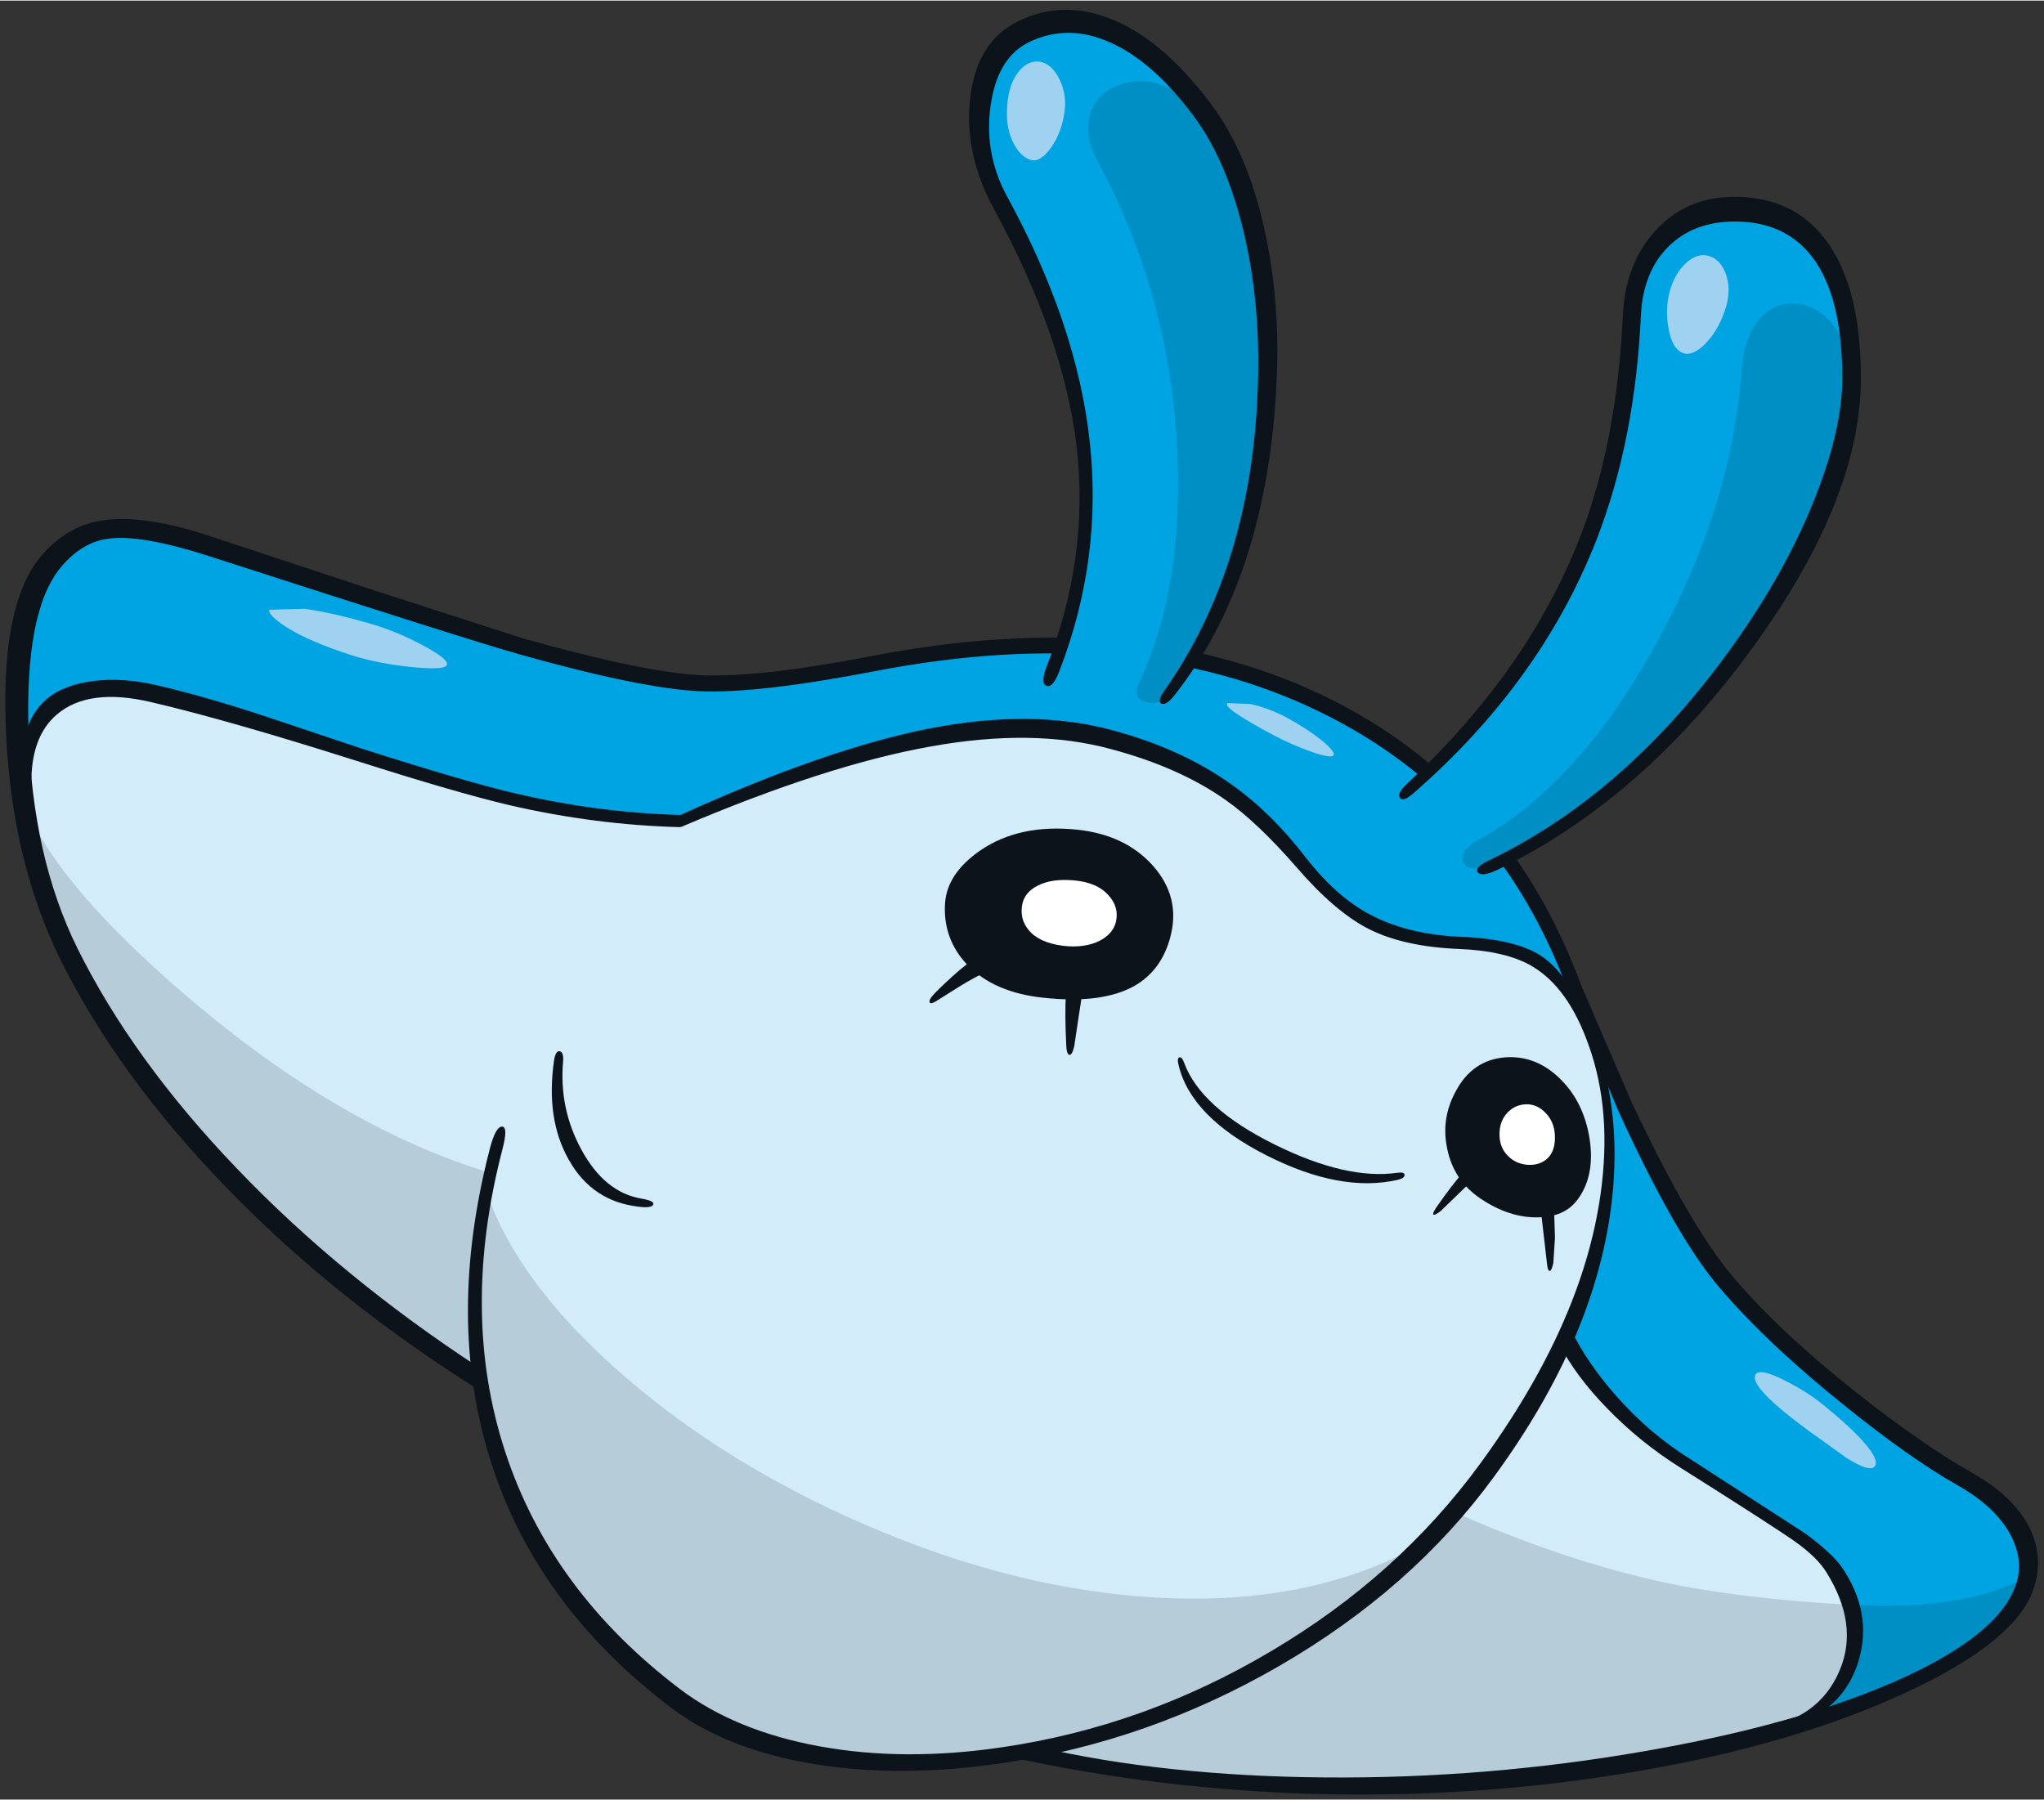 <?xml version='1.0' encoding='utf-8'?>
<svg xmlns="http://www.w3.org/2000/svg" version="1.1" width="319px" height="281px" viewBox="-0.85 -1.45 318.7 280.55"><rect x="-0.85" y="-1.45" width="318.7" height="280.55" fill="#333333" stroke="none"/><g><path fill="#00a4e3" d="M204.25 134.9 Q193.1 123.9 189.55 121.7 186.5 119.8 180.75 117.4 174.05 114.6 169.05 113.55 L154.0 112.85 Q144.1 113.35 136.35 115.6 129.65 117.55 116.65 122.45 L105.0 126.95 Q89.85 126.5 74.3 122.15 59.75 118.05 40.55 111.9 33.05 109.5 25.35 107.8 17.3 106.0 14.05 106.15 10.4 106.35 7.3 109.2 3.8 112.4 3.0 117.5 1.9 98.75 5.1 91.15 7.5 85.55 10.8 83.2 13.6 81.2 17.3 81.35 23.75 81.65 34.95 85.4 L43.8 88.25 55.25 91.85 72.5 97.55 Q84.75 101.45 92.1 103.05 104.1 105.7 110.25 105.7 117.2 105.7 129.7 103.45 159.9 97.85 169.75 98.75 188.5 100.55 202.3 107.0 210.15 110.65 215.75 114.7 220.15 117.85 226.2 123.55 230.9 128.0 234.65 133.65 236.8 136.9 239.55 142.1 L242.8 149.1 Q244.25 152.65 244.7 154.75 239.05 148.05 234.05 146.85 L225.1 145.55 Q218.55 144.7 216.75 143.85 210.3 140.95 204.25 134.9"/><path fill="#00a4e3" d="M248.75 164.5 L252.55 172.75 Q253.95 175.95 257.5 182.5 260.55 188.15 262.95 192.2 264.9 195.5 269.65 200.75 273.9 205.45 278.95 210.1 283.0 213.85 290.7 219.65 297.05 224.5 299.2 225.85 305.55 229.85 309.1 232.5 311.3 234.15 313.2 238.65 314.85 242.5 314.85 244.2 314.85 249.4 305.25 255.6 296.0 261.6 280.0 267.1 283.5 264.35 285.65 261.0 288.0 257.35 288.0 254.0 288.0 249.35 285.9 245.65 284.1 242.55 279.75 238.5 278.0 236.85 268.45 231.2 258.55 225.3 255.05 222.25 250.35 218.2 247.45 214.5 244.85 211.3 242.65 207.2 245.5 200.55 247.55 194.0 250.05 185.95 250.05 175.75 L249.4 168.7 248.75 164.5"/><path fill="#008fc5" d="M285.65 261.0 Q288.0 257.35 288.0 254.0 288.0 251.1 287.25 248.7 305.05 249.75 314.8 244.55 314.5 249.7 305.0 255.8 295.7 261.75 280.0 267.1 283.5 264.35 285.65 261.0"/><path fill="#d2ecfa" d="M209.25 139.9 Q212.05 141.85 216.3 143.8 218.15 144.65 225.75 145.8 233.85 147.0 236.9 148.1 242.85 150.25 247.2 160.1 255.0 177.8 242.65 207.6 239.55 215.05 232.6 224.4 225.4 234.05 215.8 243.35 205.95 253.0 191.15 260.4 175.5 268.2 159.4 270.95 147.9 272.9 136.8 272.65 121.65 272.4 113.35 267.85 103.45 262.5 96.05 255.6 87.95 248.15 83.4 239.45 76.4 226.15 74.2 213.45 69.45 210.5 62.8 205.6 49.5 195.9 40.2 186.35 19.35 164.95 10.95 148.05 7.6 141.25 5.1 130.7 L3.0 120.15 Q2.7 118.9 3.2 116.6 3.65 114.5 4.4 112.85 5.5 110.35 8.8 108.45 12.0 106.6 15.5 106.4 20.85 106.1 35.4 110.2 L61.15 118.1 Q74.85 122.4 81.55 123.85 91.1 125.9 105.0 126.95 L114.8 123.0 Q125.4 118.8 129.6 117.4 139.05 114.25 149.25 113.15 160.35 111.95 169.05 113.55 181.25 115.85 190.6 122.0 197.3 126.4 200.9 131.5 204.45 136.55 209.25 139.9"/><path fill="#d2ecfa" d="M243.55 208.85 Q244.75 211.25 246.55 213.6 248.75 216.5 252.9 220.25 257.25 224.1 261.3 226.75 L272.0 233.5 Q278.95 237.9 280.9 239.35 283.6 241.4 285.7 245.25 288.05 249.7 288.05 254.2 288.05 258.25 284.55 262.55 L280.65 266.45 Q280.15 266.95 271.25 269.0 L252.2 272.9 Q231.3 276.55 202.85 276.55 190.15 276.55 176.05 274.5 164.15 272.75 159.4 270.95 169.05 268.85 175.8 266.5 182.8 264.15 191.1 260.1 198.9 256.3 207.75 249.85 215.35 244.3 219.85 239.8 226.6 233.1 232.7 224.25 238.5 215.8 242.7 206.95 L243.55 208.85"/><path fill="#b6ccd9" d="M280.65 266.45 Q280.15 266.95 271.25 269.0 L252.2 272.9 Q231.3 276.55 202.85 276.55 190.15 276.55 176.05 274.5 164.15 272.75 159.4 270.95 169.05 268.85 175.8 266.5 182.8 264.15 191.1 260.1 198.9 256.3 207.75 249.85 215.35 244.3 219.85 239.8 222.7 237.05 225.05 233.9 242.85 241.85 258.7 245.25 270.4 247.75 287.15 248.7 288.05 251.55 288.05 254.2 288.05 258.25 284.55 262.55 L280.65 266.45"/><path fill="#b6ccd9" d="M4.05 126.35 Q10.2 138.65 29.9 155.2 52.95 174.5 75.5 181.35 74.1 187.15 73.65 196.75 73.2 206.2 74.0 212.4 43.7 192.8 24.65 169.45 13.0 155.25 7.35 139.4 5.6 134.4 4.65 129.9 L4.05 126.35"/><path fill="#b6ccd9" d="M75.05 184.45 Q79.95 198.7 96.4 213.0 112.5 226.95 134.2 236.3 156.95 246.15 178.6 247.55 202.5 249.1 219.85 239.8 199.7 260.2 169.6 268.5 141.9 276.15 120.9 270.2 105.1 265.75 91.9 250.85 80.5 238.0 76.7 224.95 73.0 212.0 73.65 196.95 L75.05 184.45"/><path fill="#0d131a" d="M245.8 152.4 L253.6 170.45 Q262.7 189.8 269.5 197.75 276.7 206.2 288.75 215.75 299.05 223.85 306.65 228.15 313.7 232.15 315.95 237.5 317.85 242.15 316.0 246.85 312.8 254.85 295.9 262.6 278.7 270.5 254.95 274.6 229.05 279.1 201.85 278.15 177.05 277.2 154.15 271.9 L160.8 270.85 Q180.65 275.45 205.8 275.65 230.95 275.85 255.6 271.55 279.2 267.45 294.7 260.65 310.2 253.8 313.25 246.2 314.9 242.15 312.65 237.85 310.3 233.45 304.4 230.1 296.95 225.9 286.5 217.45 274.55 207.85 267.2 199.2 260.3 191.1 251.35 171.4 L243.65 153.0 Q232.55 122.9 204.9 109.45 175.95 95.35 135.7 103.1 117.3 106.65 108.25 106.25 99.25 105.85 80.5 100.6 72.6 98.4 31.8 85.2 21.25 81.8 16.15 82.45 11.85 82.95 8.45 87.15 3.0 94.0 3.6 112.7 4.2 132.1 11.2 146.3 19.85 163.75 36.05 180.65 52.2 197.55 73.8 211.7 74.05 211.85 74.3 213.8 74.6 215.7 74.35 215.55 51.4 201.25 34.15 183.35 17.5 166.1 8.6 148.15 1.05 132.9 0.1 112.95 -0.85 93.2 5.3 85.5 9.05 80.85 14.35 79.75 20.85 78.45 31.55 81.95 L57.4 90.5 80.8 98.05 Q99.55 103.3 108.3 103.75 117.4 104.2 135.45 100.7 176.65 92.8 206.0 107.2 234.25 121.0 245.8 152.4"/><path fill="#0d131a" d="M262.7 226.0 L280.55 237.55 Q284.8 240.65 286.35 242.9 291.1 249.9 289.0 257.25 286.9 264.6 279.2 267.55 L278.25 267.3 Q277.55 267.0 277.75 266.9 283.65 264.65 286.05 258.8 288.95 251.75 283.95 243.7 282.55 241.4 279.15 238.95 276.0 236.7 261.25 227.4 254.8 223.35 249.75 218.1 244.9 213.15 242.25 208.05 242.15 207.85 243.0 206.6 243.85 205.35 243.95 205.55 246.55 210.95 251.15 216.15 256.35 222.05 262.7 226.0"/><path fill="#0d131a" d="M202.75 132.2 Q207.25 138.0 212.25 140.8 218.3 144.2 226.95 144.55 235.7 144.9 239.7 147.7 244.45 151.05 248.0 161.0 251.95 172.1 250.5 185.45 248.15 206.8 232.1 228.75 219.3 246.3 198.55 258.3 178.2 270.05 155.5 273.4 139.75 275.75 126.3 273.6 112.45 271.35 103.75 264.75 82.5 248.6 75.5 225.8 68.7 203.85 75.55 177.5 76.45 174.1 77.45 174.15 78.4 174.2 77.5 177.65 70.85 203.2 77.9 224.8 85.0 246.55 105.15 261.85 113.8 268.4 126.95 270.8 140.1 273.2 155.35 270.95 177.6 267.7 197.35 255.95 217.15 244.25 229.95 226.7 245.85 204.95 248.7 184.75 250.55 171.7 246.85 161.45 243.7 152.5 238.05 149.15 234.0 146.75 226.65 146.45 218.0 146.1 212.5 143.3 207.25 140.6 201.3 133.7 195.2 126.7 190.3 123.25 183.1 118.15 172.45 115.3 160.25 111.95 144.1 114.9 127.95 117.8 105.4 127.4 L105.15 127.45 Q91.95 127.1 78.7 124.05 70.55 122.15 54.55 117.05 34.7 110.75 22.7 107.95 12.95 105.65 8.0 109.9 3.9 113.4 4.05 120.9 2.45 117.55 2.65 115.85 3.0 112.85 3.85 110.9 4.75 108.95 6.4 107.5 9.05 105.25 13.75 104.65 18.35 104.1 23.5 105.3 31.1 107.05 40.6 110.2 L55.7 115.25 Q72.0 120.45 79.35 122.15 92.25 125.2 105.25 125.55 128.05 115.2 144.15 112.05 160.15 108.95 172.65 112.35 183.6 115.3 191.45 121.0 197.45 125.3 202.75 132.2"/><path fill="#0d131a" d="M85.55 163.75 Q85.8 162.3 86.4 162.4 87.05 162.5 86.95 163.95 86.3 171.25 89.75 177.65 93.4 184.45 99.25 185.4 101.25 185.75 101.0 186.3 100.8 186.9 98.8 186.65 91.5 185.85 87.85 179.35 84.2 172.95 85.55 163.75"/><path fill="#0d131a" d="M181.65 144.5 Q180.3 149.75 176.05 152.2 171.0 155.05 161.8 154.05 154.15 153.25 149.95 148.9 146.15 144.85 146.5 139.35 146.8 134.65 152.05 131.05 158.15 126.9 167.15 127.85 174.6 128.65 178.9 133.45 183.25 138.35 181.65 144.5"/><path fill="#ffffff" d="M166.55 135.75 Q170.25 136.05 172.05 138.15 173.65 139.95 173.15 142.2 172.7 144.1 170.55 145.2 168.2 146.35 164.85 145.95 161.1 145.45 159.5 143.45 158.1 141.75 158.55 139.45 158.95 137.55 161.0 136.55 163.15 135.45 166.55 135.75"/><path fill="#0d131a" d="M152.65 150.2 Q151.45 150.65 148.75 152.3 L145.25 154.5 Q144.45 155.05 144.15 154.85 143.95 154.65 144.25 154.15 144.55 153.6 146.6 151.7 148.85 149.55 150.75 148.2 L152.65 150.2"/><path fill="#0d131a" d="M165.35 153.55 L167.85 153.65 167.2 157.9 166.65 161.6 Q166.3 163.1 165.85 162.95 165.45 162.8 165.4 161.5 165.15 156.3 165.35 153.55"/><path fill="#0d131a" d="M182.9 164.5 Q182.65 163.45 183.05 163.35 183.45 163.25 183.8 164.25 186.4 171.25 197.9 176.95 209.1 182.5 217.05 181.35 218.15 181.2 218.15 181.7 218.15 182.2 217.1 182.45 208.2 184.5 196.65 178.65 184.8 172.65 182.9 164.5"/><path fill="#0d131a" d="M238.95 188.3 Q234.55 188.4 230.1 185.45 225.8 182.6 224.8 177.6 223.8 172.95 226.1 168.7 228.7 163.75 233.85 163.35 238.75 163.0 242.55 166.85 246.1 170.4 247.0 176.05 247.9 181.95 245.0 185.7 243.0 188.25 238.95 188.3"/><path fill="#ffffff" d="M239.7 171.6 Q241.6 173.2 241.6 175.85 241.6 178.25 240.15 179.35 238.95 180.25 237.2 180.1 235.4 179.9 234.25 178.7 232.95 177.4 232.95 175.35 232.95 173.5 233.95 172.25 235.05 170.9 236.7 170.7 238.35 170.5 239.7 171.6"/><path fill="#0d131a" d="M227.45 181.1 L228.35 182.9 223.75 187.35 Q222.7 188.15 222.6 187.8 222.6 187.5 223.1 186.75 225.75 182.95 227.45 181.1"/><path fill="#0d131a" d="M239.45 187.65 L241.45 186.75 241.6 191.45 241.35 195.4 Q241.05 196.75 240.75 196.65 240.45 196.6 240.35 195.45 L239.45 187.65"/><path fill="#00a4e3" d="M195.0 38.3 Q196.45 45.6 196.45 55.55 196.45 60.45 195.9 66.5 195.0 75.55 193.2 81.25 190.75 89.0 187.5 96.25 183.55 104.95 180.6 107.7 177.65 110.5 169.7 108.4 161.9 106.4 162.7 104.4 166.25 95.5 167.55 88.3 168.6 82.55 168.6 75.05 168.6 67.25 166.55 58.5 164.6 50.15 161.0 42.05 158.0 35.15 153.55 26.3 150.6 20.2 152.45 13.15 154.25 6.25 159.05 4.1 167.0 0.55 176.45 6.15 185.6 11.6 189.7 21.55 193.55 30.85 195.0 38.3"/><path fill="#00a4e3" d="M282.8 38.2 Q287.6 44.6 287.6 55.9 287.6 61.3 285.6 68.9 282.35 81.15 275.1 91.9 266.65 104.25 260.45 111.25 254.45 118.05 247.45 123.2 236.4 131.3 229.55 133.85 226.7 134.9 221.35 129.7 215.95 124.5 218.2 122.6 L226.05 114.75 Q231.7 108.8 234.75 104.95 239.15 99.3 242.95 91.85 248.3 81.4 250.9 70.05 253.35 59.45 253.85 52.55 253.9 47.1 254.05 45.55 254.85 39.05 259.1 35.4 263.25 31.85 269.65 31.85 278.05 31.85 282.8 38.2"/><path fill="#008fc5" d="M187.3 17.55 Q192.25 26.05 194.4 34.25 196.5 42.3 196.5 52.6 196.5 67.75 192.8 81.8 188.75 96.95 181.45 106.55 179.95 108.5 177.8 107.95 175.6 107.35 176.8 104.85 183.75 90.05 182.7 68.55 181.55 44.5 170.3 23.6 168.0 19.3 169.25 15.9 170.4 12.85 173.8 11.65 177.25 10.5 180.9 11.9 184.9 13.45 187.3 17.55"/><path fill="#008fc5" d="M273.8 47.9 Q276.15 45.45 279.5 45.85 282.7 46.25 284.95 49.1 287.4 52.15 287.4 56.55 287.4 64.25 284.55 72.55 282.5 78.35 277.25 88.85 270.85 101.75 257.0 114.95 243.7 127.55 231.55 133.15 228.1 134.7 227.3 132.95 226.55 131.15 229.65 129.45 245.1 120.95 257.15 99.25 269.1 77.8 270.7 56.3 271.1 50.7 273.8 47.9"/><path fill="#9fd2f1" d="M265.7 38.4 Q267.5 39.0 268.3 41.35 269.15 43.95 268.05 47.0 266.95 50.15 265.0 52.1 262.95 54.15 261.4 53.45 259.85 52.75 259.3 49.65 258.75 46.7 259.5 43.9 260.25 41.15 262.0 39.5 263.85 37.8 265.7 38.4"/><path fill="#9fd2f1" d="M164.15 10.45 Q165.5 12.9 165.15 15.75 164.75 19.0 163.05 21.45 161.45 23.65 160.15 23.45 158.55 23.2 157.35 21.1 156.1 18.9 156.15 16.0 156.2 11.95 157.85 9.8 159.1 8.1 160.75 8.05 162.75 8.0 164.15 10.45"/><path fill="#9fd2f1" d="M41.15 93.55 L46.7 93.4 Q51.05 94.05 55.95 95.45 60.6 96.7 64.9 99.0 69.0 101.15 68.85 102.1 68.65 103.0 63.5 102.5 58.35 102.0 54.15 100.7 47.4 98.55 43.7 96.2 40.9 94.35 41.15 93.55"/><path fill="#9fd2f1" d="M287.1 225.85 L281.1 221.55 Q271.85 214.75 272.85 212.85 273.45 211.7 277.55 213.8 281.2 215.65 283.8 217.85 287.55 220.9 289.6 223.2 292.25 226.15 291.45 227.15 290.7 228.1 287.1 225.85"/><path fill="#9fd2f1" d="M205.45 114.1 Q207.55 115.9 207.0 116.3 206.45 116.7 203.5 115.65 200.65 114.65 197.7 113.1 189.55 108.75 190.55 108.1 L194.2 108.25 Q197.25 109.0 199.85 110.4 203.2 112.25 205.45 114.1"/><path fill="#0d131a" d="M171.8 1.2 Q180.1 4.2 187.95 14.65 193.8 22.45 196.4 34.7 198.95 46.4 198.1 59.85 196.3 89.05 182.3 106.85 181.0 108.5 180.25 108.2 179.5 107.85 180.75 106.1 194.55 86.45 195.3 57.9 195.65 45.3 193.0 34.35 190.3 23.25 185.2 16.45 178.9 8.05 172.3 5.1 165.7 2.1 159.65 5.0 154.65 7.4 153.6 14.95 152.55 22.4 156.15 29.05 167.05 49.0 169.05 67.25 171.1 85.7 164.25 103.3 163.25 105.8 162.3 105.4 161.35 105.0 162.3 102.5 169.05 85.3 167.0 67.95 164.95 50.95 154.15 31.1 149.5 22.65 150.4 14.0 151.35 4.9 158.05 1.7 164.6 -1.45 171.8 1.2"/><path fill="#0d131a" d="M252.2 47.45 Q252.6 39.55 257.25 34.45 262.05 29.15 269.6 29.15 279.0 29.15 284.05 36.2 289.3 43.5 289.3 57.45 289.3 76.3 272.35 99.55 255.1 123.25 232.65 134.1 230.2 135.25 229.55 134.5 228.95 133.75 231.4 132.6 253.85 121.75 270.75 97.15 278.1 86.45 282.25 75.85 286.4 65.3 286.4 57.45 286.4 44.6 281.65 38.45 277.4 33.0 269.65 33.0 263.2 33.0 259.25 36.95 255.35 40.85 255.0 47.6 254.1 67.05 248.15 82.45 239.45 104.8 219.55 122.15 217.9 123.6 217.4 122.85 216.95 122.15 218.55 120.65 237.85 102.65 245.9 81.2 251.3 66.75 252.2 47.45"/></g></svg>